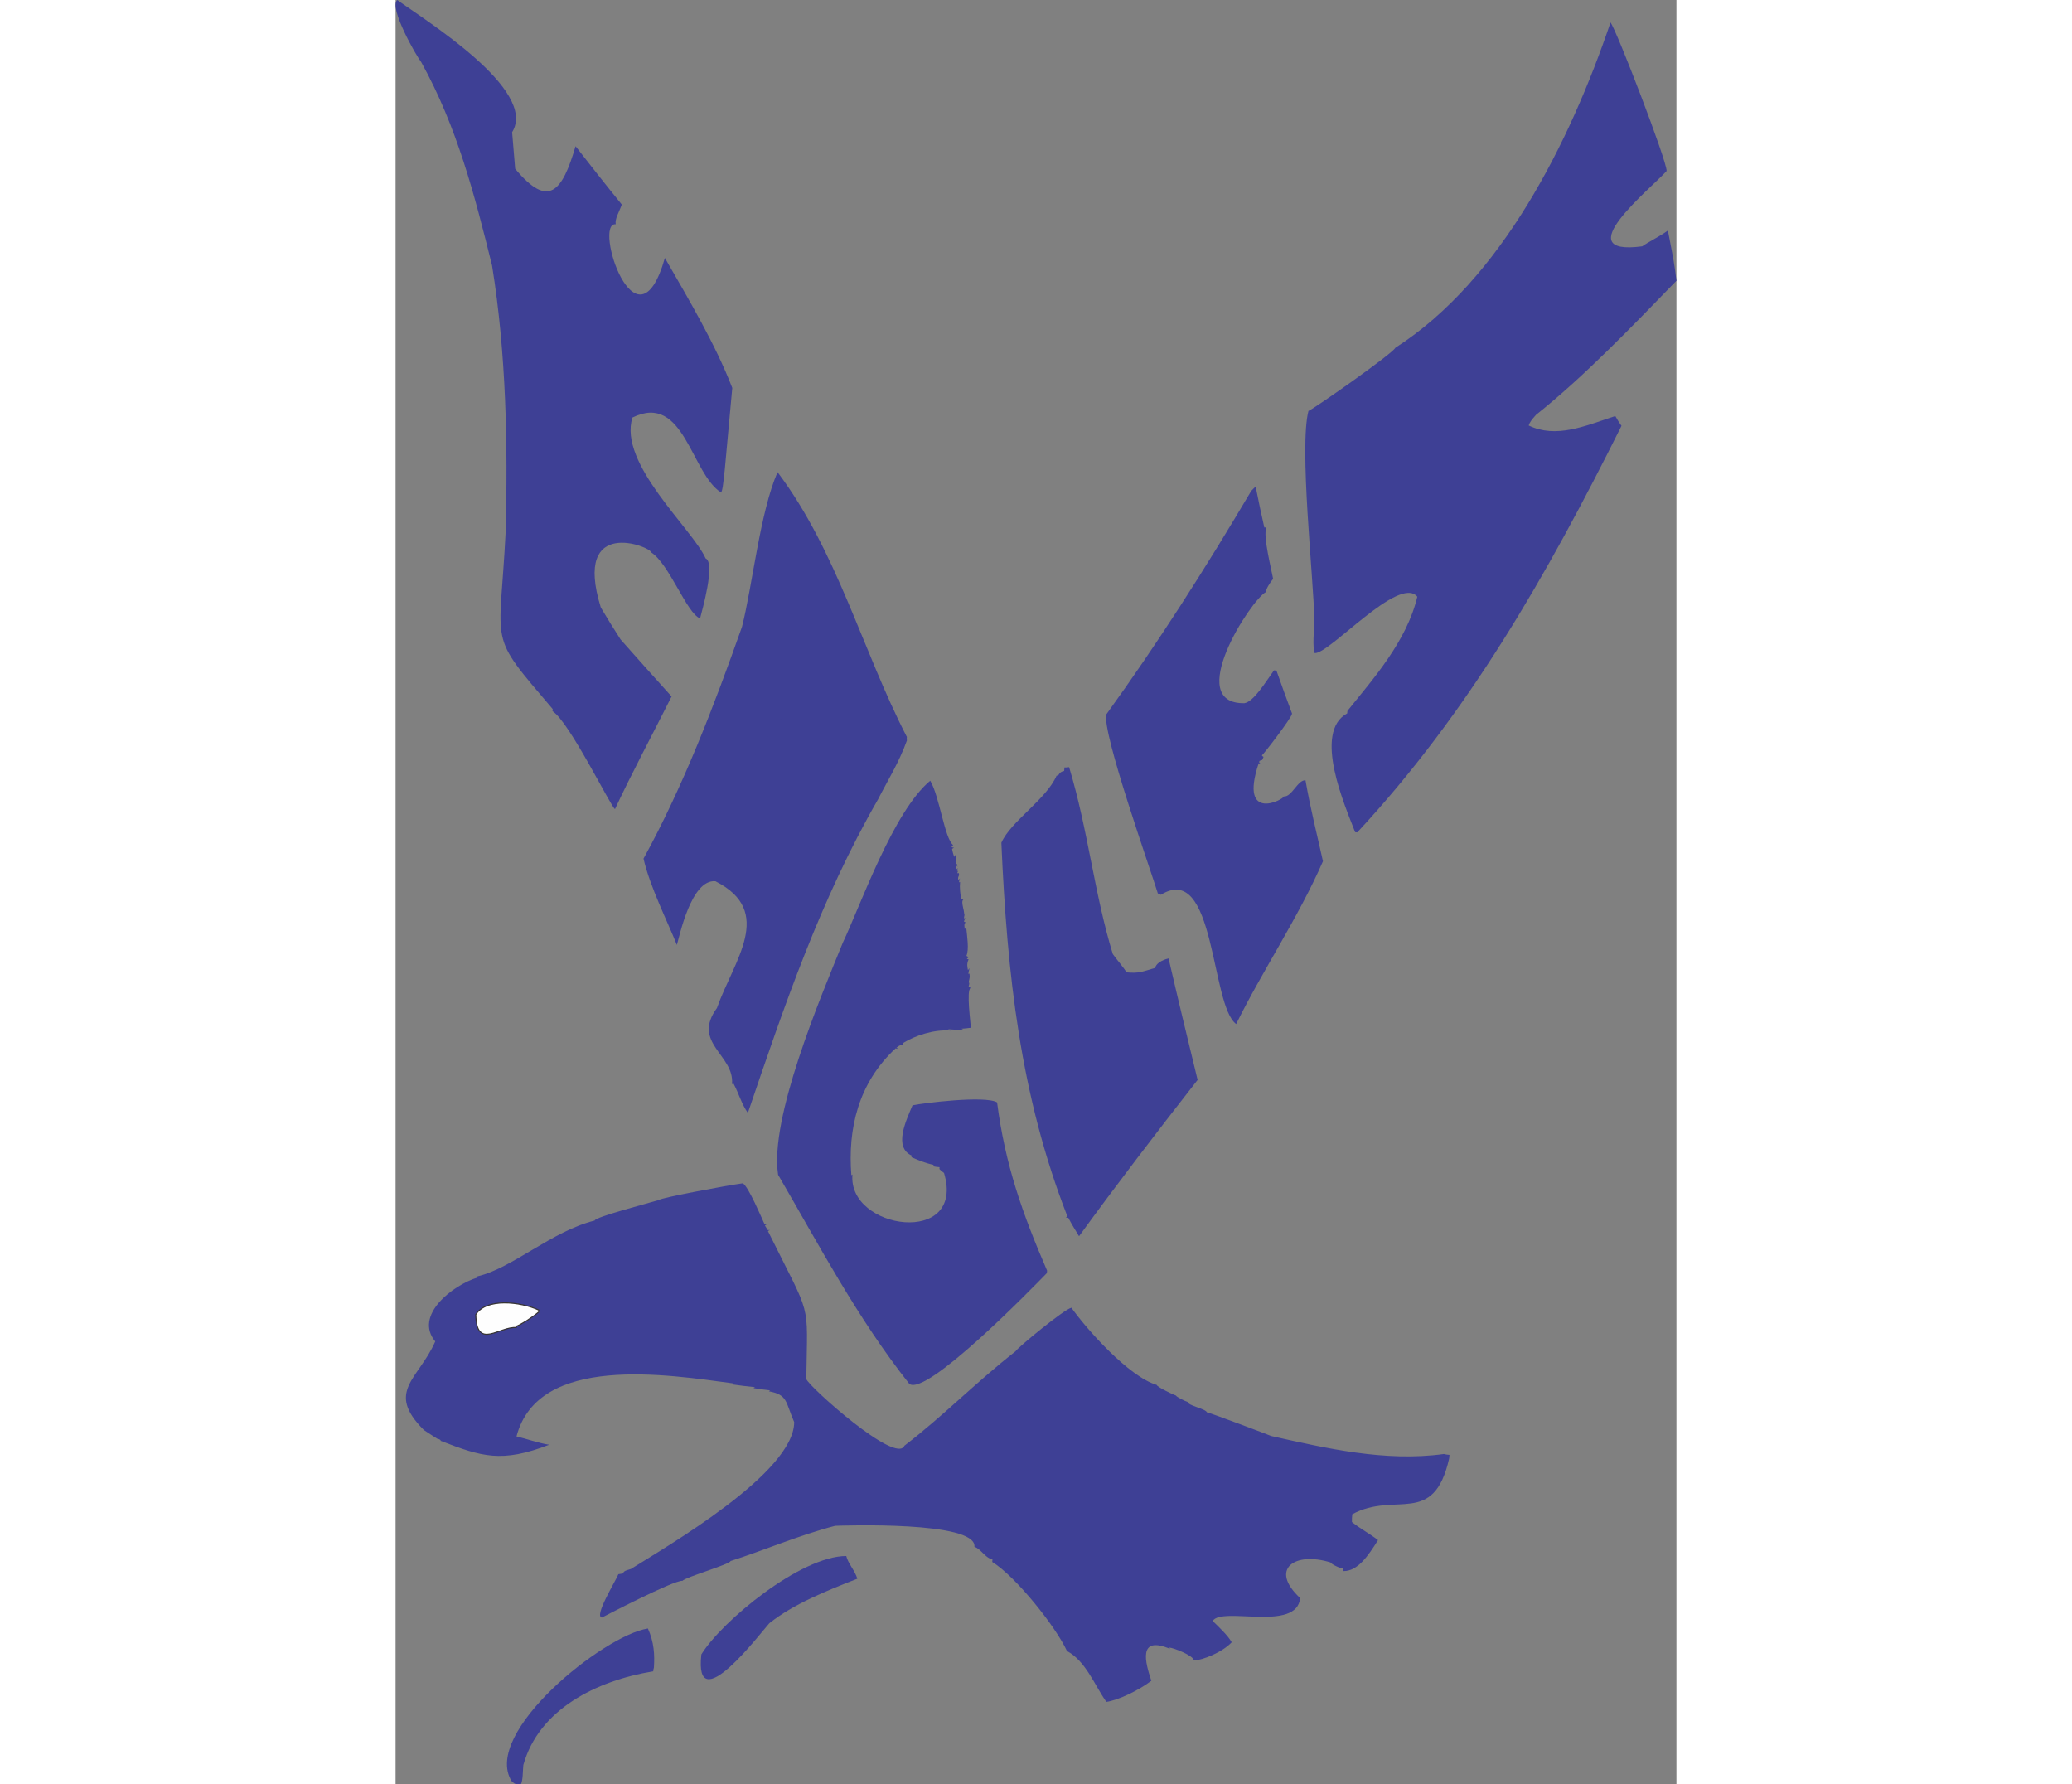 <?xml version="1.0" encoding="UTF-8"?>
<!DOCTYPE svg PUBLIC "-//W3C//DTD SVG 1.1//EN" "http://www.w3.org/Graphics/SVG/1.1/DTD/svg11.dtd">
<!-- Creator: CorelDRAW -->
<svg xmlns="http://www.w3.org/2000/svg" xml:space="preserve" width="7.848in" height="6.757in" version="1.1" style="shape-rendering:geometricPrecision; text-rendering:geometricPrecision; image-rendering:optimizeQuality; fill-rule:evenodd; clip-rule:evenodd"
viewBox="0 0 7847.72 10930.21"
 xmlns:xlink="http://www.w3.org/1999/xlink"
 xmlns:xodm="http://www.corel.com/coreldraw/odm/2003">
 <rect x="0" y="0" width="7847.72" height="10930.21" fill="#808080" stroke="none"/>
 <defs>
  <style type="text/css">
   <![CDATA[
    .str0 {stroke:#373435;stroke-width:6.58;stroke-miterlimit:2.613}
    .fil1 {fill:#FEFEFE}
    .fil0 {fill:#3E4095}
   ]]>
  </style>
 </defs>
 <g id="Layer_x0020__x0028_Black_x0020_and_x0020_White_x0029_">
  <g id="_2008556693904">
   <g>
    <path class="fil0" d="M7847.72 1719.85c-281.6,290.12 -565.95,586.52 -859.87,821.02 -29.1,32.19 -39.14,46.52 -45.25,65.58 169.08,80.9 344,3.26 530.5,-58.07 11.18,20.64 24.52,41.48 38.06,60.15 -459.18,918.82 -934.59,1753.36 -1618.94,2490.25 -4.33,-0.4 -8.64,-0.79 -12.97,-1.19 -59.77,-155.85 -261.92,-612.41 -48.65,-727.93 0.4,-4.33 0.79,-8.64 1.38,-15.12 154.99,-192.78 363.85,-426.38 428.13,-699.41 -111.86,-134.48 -540.19,353.54 -628.79,345.4 -14.11,-36.16 -4.39,-142.05 -1.39,-198.43 -7.02,-279.57 -94.13,-1063.33 -36.75,-1284.69 40.88,-18.03 518.38,-353.36 532.37,-386.94 650.67,-417.48 1070.28,-1261.49 1318.29,-1992.69 35.33,42.47 348.53,855.71 343.57,909.73 -97.16,108.76 -614.62,523.21 -149.14,461.35 37.35,-27.07 103.4,-58.06 157.06,-96.72 38.53,197.48 38.53,197.48 52.38,307.7z"/>
    <path class="fil0" d="M6455.34 8933.43c-95.46,422.7 -329.84,198.52 -593.62,342.09 -1.59,17.29 -2.98,32.42 -2.2,47.74 52.81,41.9 104.85,68.47 159.81,110.55 -58.83,94.84 -124.33,191.25 -211.36,189.79 -1.77,-4.52 -1.37,-8.84 -0.78,-15.32 -25.92,-2.38 -75.81,-28.75 -79.34,-37.8 -220.37,-68.17 -376.46,41.71 -185.65,218.3 -19.25,209.61 -479.61,49.67 -535.88,140.37 33.96,33.63 94.22,89.28 116.58,130.56 -55.65,60.27 -177.89,110.05 -232.51,111.58 2.58,-28.09 -125.66,-79.1 -151.79,-79.31 1.76,4.52 5.89,7.07 10.01,9.63 -205.42,-88.6 -153.91,86.11 -118.06,193.99 -79.62,60.24 -202.66,118.68 -275.56,129.42 -75.15,-107.14 -125.32,-249.03 -241.56,-312 -69.02,-150.15 -313.33,-455.87 -457.65,-545.4 0.4,-4.33 0.79,-8.64 1.39,-15.12 -46.95,-10.85 -68.31,-62.93 -110.55,-77.71 14.68,-159.91 -818.34,-129.62 -853.31,-128.48 -223.23,57.95 -443.35,153.24 -640.85,215.73 -1.79,19.44 -281.62,100.52 -294.41,121.15 -54.03,-4.96 -493.52,224.89 -493.52,224.89 -51.86,-4.77 83.7,-223.3 100.63,-265.33 8.84,-1.37 17.68,-2.74 26.53,-4.1 10.43,-18.66 19.07,-17.86 50.51,-28.05 219.77,-138.9 999.73,-588.09 1000.02,-899.68 -53.91,-124.8 -39.14,-167.02 -154.83,-188.54 2.36,-1.96 4.71,-3.93 7.07,-5.89 -34.57,-3.18 -68.94,-8.51 -101.16,-13.65 2.36,-1.96 4.72,-3.92 9.24,-5.69 -47.54,-4.36 -94.88,-10.89 -142.22,-17.41 2.36,-1.97 4.71,-3.93 9.24,-5.69 -404.66,-54.59 -1197.07,-181.84 -1328.57,324.72 61.87,14.4 133.56,40.59 200.15,51.06 -291.45,112.7 -414.2,73.1 -664.6,-23.98 0.79,-8.64 -16.3,-12.39 -20.62,-12.79 -28.87,-17.9 -55.57,-35.61 -82.27,-53.32 -237.5,-237.54 -32.53,-310.24 69.45,-542.75 -131.49,-158.08 103.45,-343.52 260.47,-392.3 -1.96,-2.36 -1.76,-4.52 -1.56,-6.68 211.44,-48.14 454.66,-276.4 717.79,-341.58 1.99,-21.61 325.63,-105.2 397.36,-126.95 0.99,-10.8 413.43,-88.43 510.49,-101.3 35.15,20.66 115.53,213.26 133.76,251.98 4.33,0.4 8.64,0.79 13.17,-0.97 -4.71,3.92 -9.24,5.69 -11.59,7.65 5.69,9.24 11.38,18.47 17.07,27.72 4.32,0.4 8.64,0.79 13.16,-0.98 -4.71,3.93 -9.24,5.69 -11.59,7.66 271.99,550.14 241.27,410.03 234.93,906.29 17.45,47.36 550.99,525.64 601,408.2 234.34,-178.96 434.13,-385.06 680.68,-578.16 10.63,-20.81 298.26,-258.07 342.67,-267.07 94.57,132.89 351.28,422.32 523.14,472.97 -0.99,10.8 99.16,59.22 118.21,65.33 -0.6,6.48 57.73,35.81 72.66,39.36 -1.99,21.61 107.43,40.38 116.25,62.98 17.28,1.59 390.04,142.59 394.16,145.15 333.13,74.17 695.72,159.77 1057.64,110.19 10.61,3.16 21.41,4.14 34.38,5.34 -0.79,8.65 -1.39,15.12 -1.99,21.61z"/>
    <path class="fil0" d="M5682.05 5275.61c-149.03,341.51 -376.25,680.2 -531.74,997.15 -157.27,-114.68 -126.21,-998.73 -461.16,-791.96 -6.28,-2.75 -12.57,-5.52 -18.85,-8.27 -43.48,-143.45 -343.11,-985.95 -315.5,-1096.73 314.53,-435.27 602.17,-886.09 888.46,-1369.71 7.27,-8.05 16.71,-15.9 26.35,-25.92 16.23,84.3 34.62,168.79 53.2,251.12 8.85,-1.36 8.85,-1.36 12.57,5.52 -23.21,39.27 34.33,266.83 41.37,308.88 -24.59,30.42 -42.68,61.45 -44.47,80.9 -93.95,50.21 -503.17,685.98 -132.25,680.81 57.37,-7.8 131.95,-131.7 181.91,-201.21 4.33,0.4 8.65,0.79 15.12,1.39 31.17,87.85 62.32,175.69 95.64,263.74 -2.38,25.93 -178.03,253.86 -184.71,255.43 1.77,4.52 5.89,7.07 10.01,9.63 -2.75,6.28 -5.51,12.57 -8.27,18.85 -6.68,1.57 -11.2,3.33 -15.72,5.1 -2.56,4.12 -2.75,6.28 -2.95,8.44 1.76,4.52 5.89,7.08 10.01,9.63 -4.33,-0.4 -8.65,-0.79 -12.77,-3.35 -123.32,370.02 158.54,219.39 153.44,203.67 49.7,4.57 85.75,-103.26 133.29,-98.89 29.9,172.71 71.6,335.62 107.01,495.77z"/>
    <path class="fil0" d="M5416.38 4466.73c-14.15,11.78 -9.63,10.01 -13.55,5.29 2.56,-4.13 7.28,-8.05 11.99,-11.97 -0.2,2.16 -0.4,4.33 1.56,6.68z"/>
    <path class="fil0" d="M5308.76 4642.08c-2.56,4.12 -5.12,8.24 -7.48,10.2 0.4,-4.32 -2.34,-22.01 7.48,-10.2z"/>
    <path class="fil0" d="M4914.04 6614.97c-254.32,325.31 -499.4,644.93 -726.4,957.48 -22.76,-36.95 -45.51,-73.91 -65.91,-112.82 -6.48,-0.6 -10.8,-0.99 -15.12,-1.39 2.37,-1.96 4.72,-3.93 9.44,-7.85 -289.3,-741.31 -369.17,-1485.19 -404.4,-2288.16 57.88,-131.97 274.9,-264.58 338.49,-411.28 19.44,1.79 8.46,-21.01 46.19,-28.45 0.6,-6.47 1.19,-12.96 1.99,-21.61 8.65,0.79 17.49,-0.57 28.49,-1.74 116.94,387.72 153.52,772.43 267.53,1144.63 13.34,20.83 76.34,94.17 83.39,112.25 75.63,6.94 91.75,-2.47 176.84,-27.35 2.18,-23.77 39.34,-48.68 81.58,-57.88 57.74,249.35 117.82,496.76 177.91,744.15z"/>
    <path class="fil0" d="M3990.39 7798.4c-91.44,94.02 -736.24,756.1 -842.46,678.79 -318.29,-401.86 -551.87,-848.23 -804.13,-1281.06 -53.33,-344.84 255.79,-1076.96 396.37,-1421.44 110.81,-233.88 309.17,-804.03 535.67,-992.43 56.68,94.56 87.5,352.34 140.3,394.23 -4.71,3.93 -7.28,8.05 -9.83,12.17 4.13,2.56 8.44,2.95 14.93,3.55 -4.71,3.93 -9.24,5.69 -11.59,7.65 2.74,17.69 7.83,33.41 12.92,49.13 2.56,-4.13 5.11,-8.24 7.67,-12.37 10.58,27.12 -5.14,32.22 3.49,56.98 2.16,0.2 4.33,0.4 6.68,-1.56 -0.6,6.48 0.97,13.16 2.74,17.68 -4.13,-2.56 -5.89,-7.08 -7.66,-11.59 -0.79,8.64 0.58,17.48 1.94,26.32 2.37,-1.96 4.72,-3.92 7.28,-8.05 -2.95,8.44 -3.55,14.93 -4.14,21.41 2.36,-1.96 4.72,-3.93 7.08,-5.89 -2.75,6.28 -5.52,12.57 -5.91,16.89 2.17,0.2 4.33,0.4 8.85,-1.37 -0.4,4.33 1.36,8.84 3.32,11.21 -12.98,22.77 -4.74,27.89 -5.34,34.38 2.56,-4.13 5.12,-8.25 9.83,-12.17 -2.95,8.44 -5.9,16.89 -6.5,23.37 2.16,0.2 4.32,0.4 6.68,-1.56 -3.57,38.89 2.1,72.1 6,100.79 4.12,2.56 8.24,5.11 14.73,5.71 -21.24,17.66 14.66,77.62 2.45,115.72 2.16,0.2 4.32,0.4 8.84,-1.36 -2.96,8.44 -5.72,14.73 -8.47,21.01 4.13,2.56 8.24,5.12 12.37,7.67 -15.12,-1.39 -7.1,29.85 -7.89,38.5 2.36,-1.97 4.91,-6.09 9.63,-10.01 5.65,57.18 18.15,134.59 1.41,174.46 4.13,2.56 8.25,5.12 14.54,7.87 -4.72,3.93 -9.44,7.86 -11.8,9.82 1.96,2.36 6.28,2.75 10.61,3.15 -13.79,31.42 -6.73,49.5 -4,67.19 2.56,-4.13 5.12,-8.25 9.84,-12.17 -3.36,12.77 -6.51,23.37 -7.5,34.18 2.17,0.2 4.33,0.4 6.68,-1.57 4.5,22.2 -1.01,34.77 -4.96,54.03 8.64,0.79 -0.22,26.13 -0.22,26.13 4.13,2.56 8.24,5.11 12.37,7.67 -27.52,14.91 1.37,222.4 1.55,244.21 -19.85,2.53 -39.69,5.07 -57.18,5.65 4.13,2.56 8.24,5.11 14.53,7.86 -32.61,-0.81 -65.22,-1.62 -97.63,-4.6 6.28,2.75 12.56,5.51 21.01,8.47 -105.88,-9.73 -225.17,31.62 -294.57,75.37 -0.4,4.33 -0.79,8.64 -1.19,12.97 -21.61,-1.99 -31.44,10.19 -40.68,15.88 1.96,2.36 6.09,4.92 10.2,7.48 -6.48,-0.6 -10.8,-0.99 -14.93,-3.55 -231.04,214.12 -293.96,495.99 -271.82,776.95 2.16,0.2 4.52,-1.76 6.88,-3.73 -31.16,339.27 695.85,443.06 560.9,-9.5 -10.21,-7.48 -20.42,-14.95 -28.26,-24.39 0.2,-2.16 0.6,-6.48 0.98,-10.81 -15.12,-1.39 -28.09,-2.57 -40.85,-5.93 0.2,-2.16 2.56,-4.12 5.11,-8.24 -57.75,-11.84 -97.41,-30.73 -137.28,-47.47 0.2,-2.16 2.56,-4.12 5.12,-8.24 -117.44,-50.01 -36.74,-216.93 2.24,-309.22 64.45,-13.7 445.82,-61.48 518.08,-17.8 49.75,383.73 155.37,681.07 306.33,1030.52 -0.6,6.48 -0.99,10.8 -1.39,15.12z"/>
    <path class="fil0" d="M3512.45 6002.51c-1.17,-11.01 -2.33,-22.01 -1.34,-32.81 -0.99,10.81 0.17,21.81 1.34,32.81z"/>
    <path class="fil0" d="M3501.41 5838.06c-4.68,-44.01 -7.19,-87.82 -9.7,-131.64 2.51,43.81 5.02,87.62 9.7,131.64z"/>
    <path class="fil0" d="M3485.51 5607.8c-4.52,1.76 -6.68,1.56 -8.85,1.36 -1.17,-11 -0.17,-21.81 1.02,-34.77 1.17,11.01 4.5,22.2 7.83,33.41z"/>
    <path class="fil0" d="M3476.12 5567.71c0.6,-6.48 1.18,-12.97 1.78,-19.45 -0.6,6.48 -1.18,12.97 -1.78,19.45z"/>
    <path class="fil0" d="M2829.18 9670.41c-185.33,72.33 -393.46,155.64 -539.34,272.98 -53.3,58.31 -462.62,600.36 -416.28,190.58 127.89,-206.16 608.79,-602.18 887.76,-602.72 9.2,42.25 54.73,92.19 67.86,139.15z"/>
    <path class="fil0" d="M3132.85 4535.98c-47.08,132.96 -121.05,250.37 -176.95,360.74 -355.17,616.77 -576.59,1271.96 -797.41,1920.66 -40.42,-58.19 -52.75,-113.79 -88.05,-180.23 -4.52,1.76 -6.88,3.73 -9.04,3.53 16.47,-179.36 -249.28,-251.7 -92.31,-466.09 103.02,-291.26 357.12,-590.43 -9.31,-776.62 -149.1,-13.69 -220.93,341.45 -236.3,390.16 -56.65,-142.49 -165.49,-357.32 -204.23,-528.67 240.67,-437.69 429.52,-928.09 603.25,-1419.86 64.67,-253.38 110.06,-700.29 217.75,-947.54 365.17,484.61 518.65,1091.42 792.43,1622.12 -0.79,8.64 -1.39,15.12 0.18,21.81z"/>
    <path class="fil0" d="M2700.27 4500.62c-39.26,190.33 -177.36,602.58 -381.9,623.02 -78.72,-68.24 -147.58,-172.63 -212.74,-246.17 12.1,-131.81 255.34,-573.63 429.82,-599.01 -4.13,-2.56 -6.09,-4.92 -8.05,-7.28 19.45,1.79 41.06,3.77 62.67,5.75 68.68,82.58 100.7,89.88 110.21,223.68z"/>
    <path class="fil0" d="M1582.92 10214.07c-2.95,8.44 -3.75,17.08 -4.34,23.57 -349.56,57.25 -701.39,234.13 -795.8,574.13 -3.97,43.22 -2.05,93.51 -15.24,118.44 -38.89,-3.57 -32.81,1.35 -56.95,-20.48 -182.05,-295.64 565.83,-893.78 835.41,-934.4 38.04,84.12 41.9,160.75 36.91,238.74z"/>
    <path class="fil0" d="M2016.49 2881.94c-12.28,110.01 -12.28,110.01 -21.15,135.35 -185.55,-115.1 -226.74,-615.72 -543.97,-459.63 -89.06,281.65 368.72,683.24 448.13,862.68 62.84,27.57 -23.48,326.9 -33.73,367.35 -80.33,-26.99 -189.29,-335.53 -300.62,-404.58 2.98,-32.42 -482.5,-227.35 -307.77,337.83 39.63,66.84 79.45,131.51 121.43,196.37 102.65,116.21 207.45,232.61 312.25,349.01 -117.3,233.29 -246.2,474.23 -346.6,689.46 -19.45,-1.79 -279.86,-535.62 -382.95,-599.56 0.4,-4.32 0.79,-8.64 1.19,-12.96 -405.26,-475.22 -324.23,-361 -288.4,-1083.36 13.84,-530.43 4.33,-1091.34 -83.2,-1633.25 -106.48,-430.34 -213.96,-849.89 -434.62,-1247.14 -27.47,-33.03 -200.28,-334.36 -146.02,-379.5 163.34,119.59 864.71,550.08 703.58,809.86 6.22,74.66 12.44,149.32 18.66,223.98 204.1,245.37 287.69,141.91 370.06,-138.17 93.61,119.73 187.21,239.46 283.17,357.23 -17.72,50.67 -42.71,85.41 -37.24,120.78 -140.46,-12.9 127.75,815.82 301.39,206.36 146.53,255.34 308.95,527.39 412.83,796.24 -15.48,168.55 -30.96,337.1 -46.43,505.65z"/>
    <path class="fil1 str0" d="M878.62 8035.65c-47.19,39.25 -111.86,79.08 -141.14,89.46 -0.2,2.16 1.76,4.52 3.73,6.88 -103.73,-9.53 -246.1,140.83 -249.83,-79.6 63.94,-103.08 275.31,-79.31 386.08,-27.74 -0.4,4.32 -0.79,8.64 1.17,11z"/>
   </g>
  </g>
 </g>
</svg>
